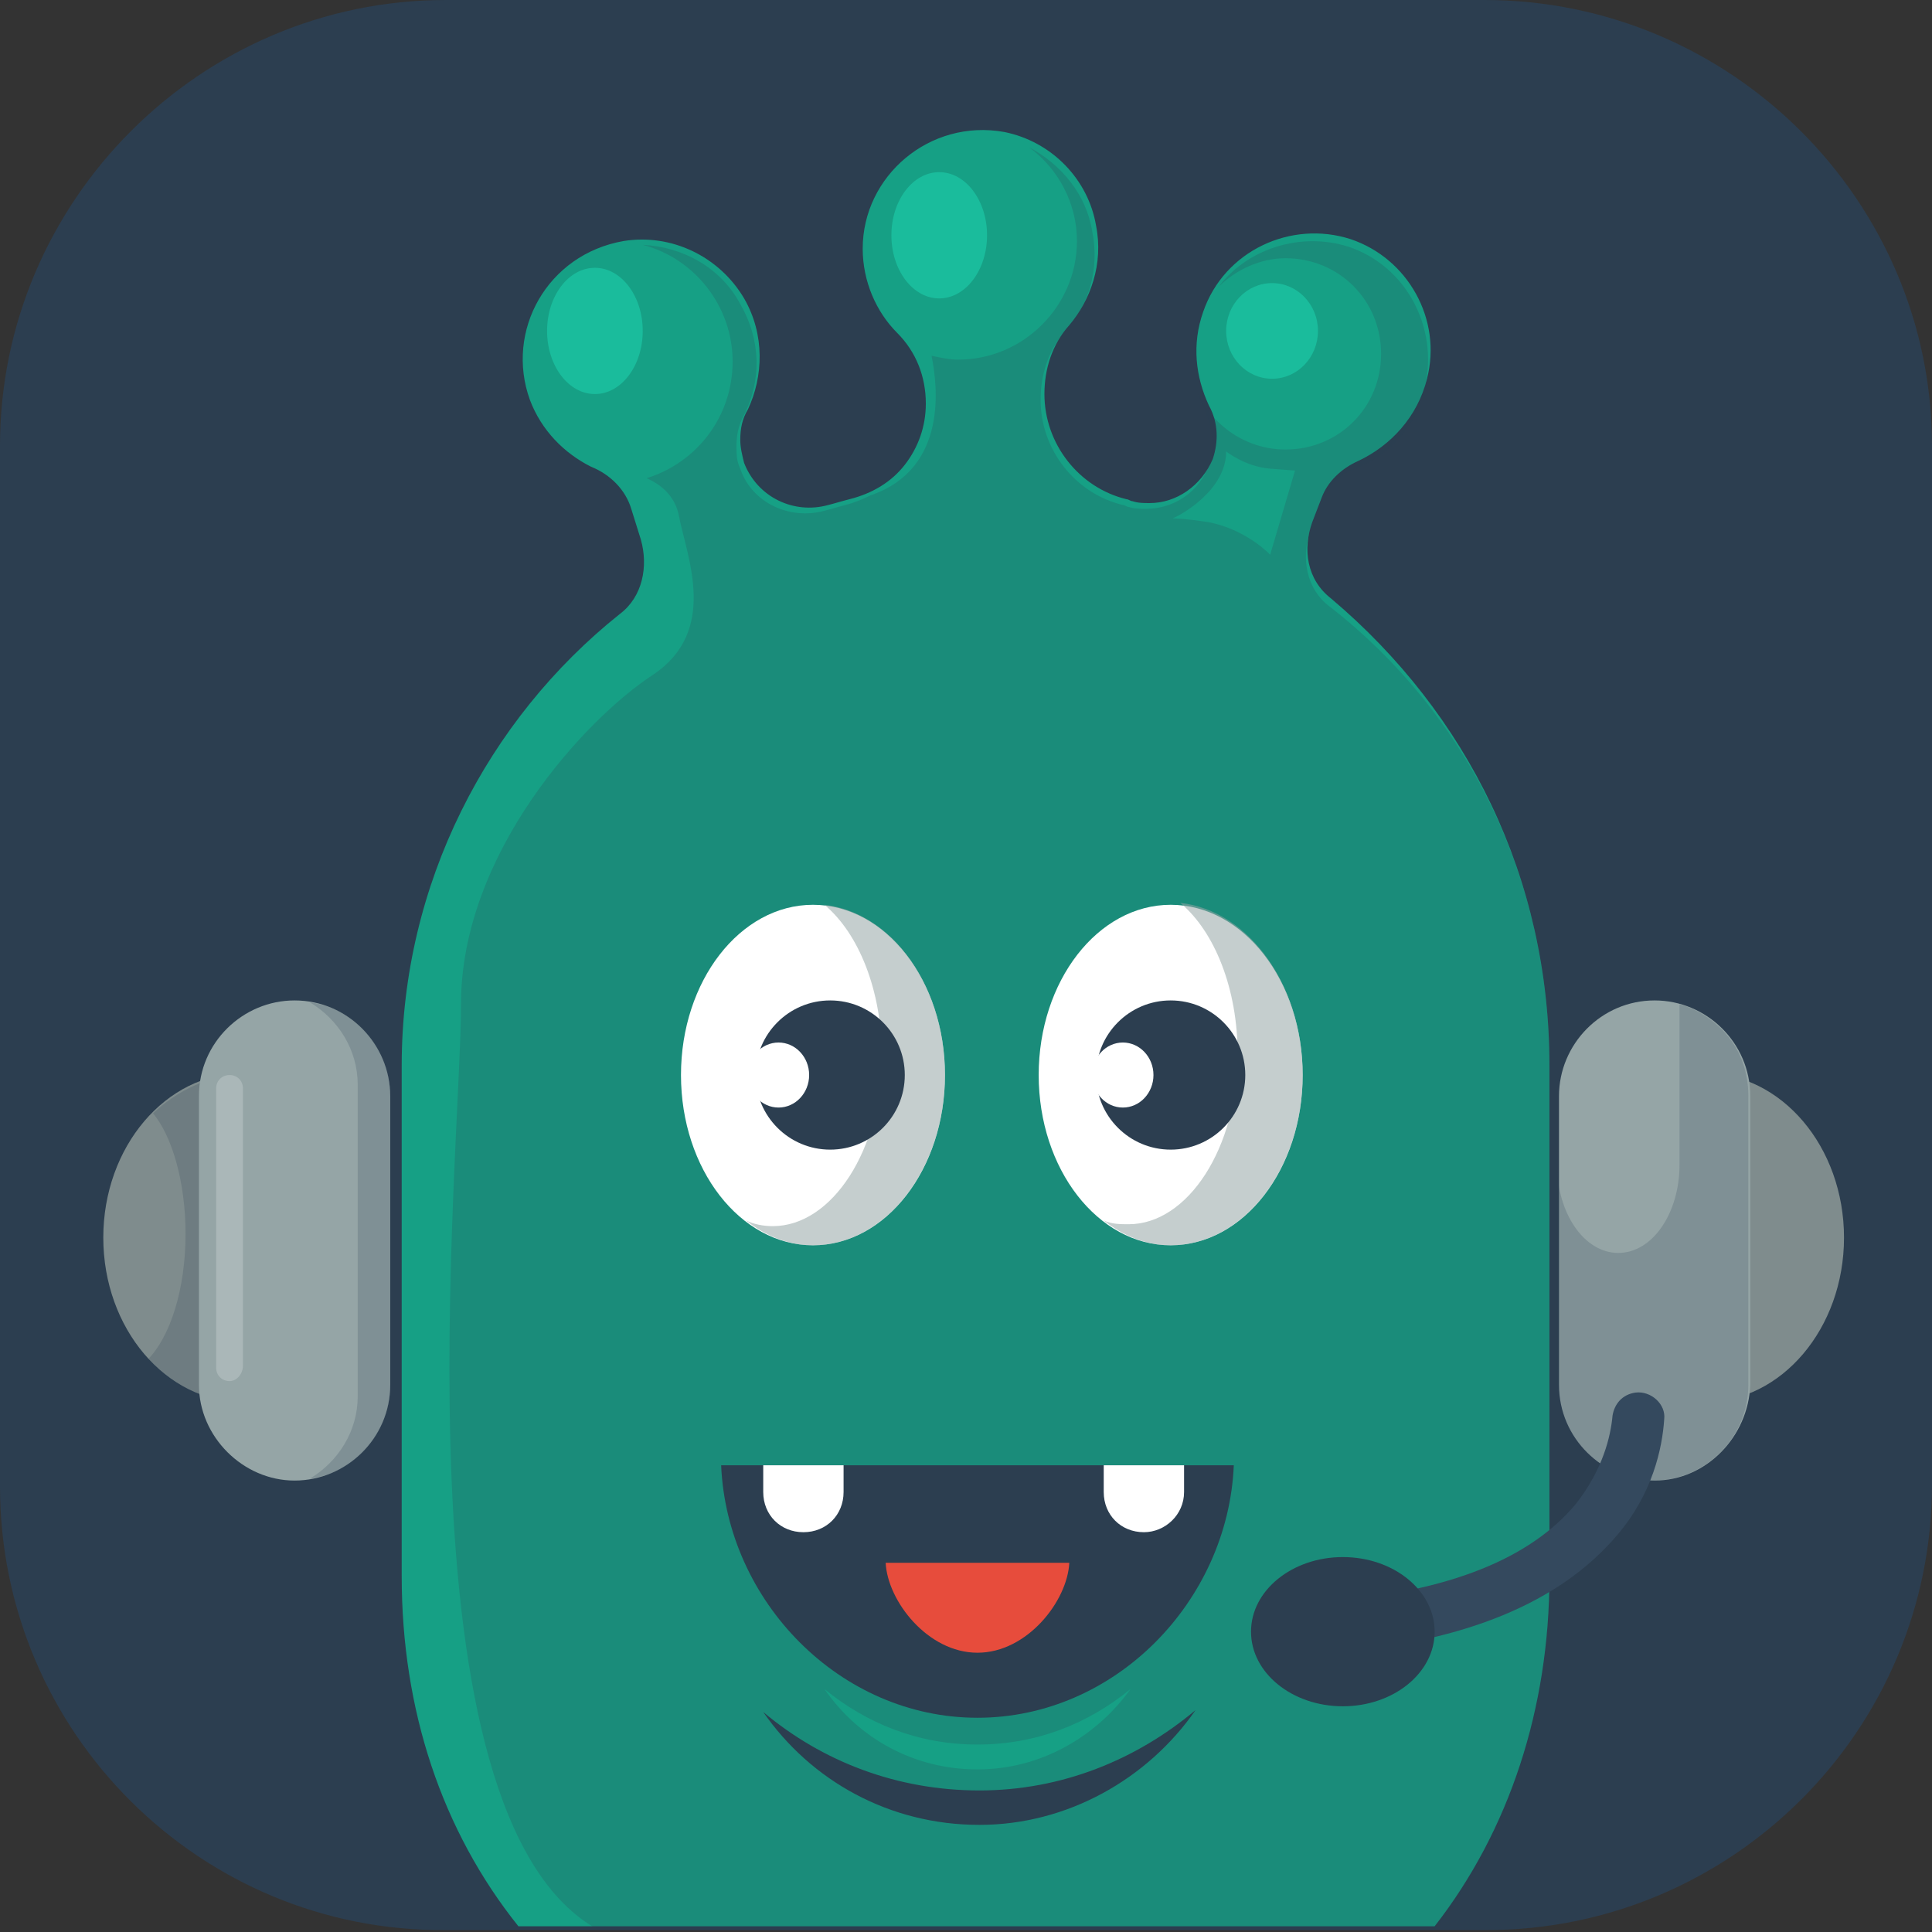 <?xml version="1.0" encoding="utf-8"?>
<!-- Generator: Adobe Illustrator 19.0.0, SVG Export Plug-In . SVG Version: 6.00 Build 0)  -->
<svg version="1.1" id="Layer_1" xmlns="http://www.w3.org/2000/svg" xmlns:xlink="http://www.w3.org/1999/xlink" x="0px" y="0px"
	 viewBox="0 0 101 101" style="enable-background:new 0 0 101 101;" xml:space="preserve">
<rect x="0" y="0" width="101" height="101" fill="#333333" stroke="none"/>
<style type="text/css">
	.st0{fill:#2C3E50;}
	.st1{fill:#16A085;}
	.st2{opacity:0.2;fill:#2C3E50;}
	.st3{fill:#FFFFFF;}
	.st4{opacity:0.54;fill:#95A5A6;}
	.st5{fill:#E74C3C;}
	.st6{fill:#7F8C8D;}
	.st7{fill:#95A5A6;}
	.st8{fill:#34495E;}
	.st9{fill:#1ABC9C;}
	.st10{opacity:0.2;fill:#FFFFFF;}
</style>
<g id="XMLID_9_">
	<path id="XMLID_1003_" class="st0" d="M101,23.3v54.3c0,12.9-10.5,23.3-23.3,23.3H23.3C10.5,101,0,90.6,0,77.7V23.3
		C0,10.5,10.5,0,23.3,0h54.3C90.5,0,101,10.5,101,23.3z"/>
	<path id="XMLID_995_" class="st1" d="M81,55.7v26.7c0,6.9-2.1,13.3-6,18.3H27.1c-4-5-6.1-11.3-6.1-18.3V55.7
		c0-9.5,4.5-18.1,11.4-23.6c1.2-0.9,1.5-2.5,1.1-3.9L33,26.6c-0.3-1-1.1-1.8-2.1-2.2c-1.4-0.7-2.6-1.9-3.2-3.5
		c-1.3-3.6,0.9-7.6,4.9-8.3c2.5-0.4,5,0.8,6.3,3c1.1,1.9,1,4.1,0.2,5.8c-0.3,0.5-0.4,1-0.4,1.6c0,0.4,0.1,0.8,0.2,1.2
		c0.7,1.8,2.6,2.7,4.4,2.2c0.4-0.1,0.7-0.2,1.1-0.3c1.2-0.3,2.2-0.9,2.9-1.8c0.7-0.9,1.1-2,1.1-3.2c0-1.4-0.5-2.7-1.5-3.7
		c-1.1-1.1-1.8-2.7-1.8-4.4c0-3.8,3.5-6.8,7.4-6.1c2.5,0.5,4.4,2.5,4.8,4.9c0.4,2-0.3,3.9-1.4,5.2c-0.9,1-1.3,2.3-1.3,3.6
		c0,2.6,1.8,4.9,4.3,5.5c0.1,0,0.2,0.1,0.3,0.1c0.3,0.1,0.6,0.1,0.9,0.1c1.4,0,2.7-0.9,3.3-2.3c0.3-0.9,0.3-1.9-0.2-2.8
		c-0.7-1.5-0.9-3.2-0.3-4.9c1.1-3.2,4.6-4.8,7.7-3.8c3,1,4.8,4.2,4,7.3c-0.5,2-1.9,3.5-3.6,4.3c-0.9,0.4-1.6,1.1-1.9,1.9l-0.5,1.3
		c-0.5,1.4-0.3,3,1,4C76.7,37.3,81,45.9,81,55.7z"/>
	<path id="XMLID_1017_" class="st2" d="M69.5,31.7c-1.2-0.9-1.5-2.5-1-4l0.5-1.3c0.3-0.9,1-1.6,1.9-1.9c1.7-0.7,3.2-2.2,3.6-4.3
		c0.7-3.1-1-6.3-4-7.3c-2.5-0.8-5.3,0.1-6.8,2.1c0.9-0.9,2.2-1.5,3.5-1.5c2.8,0,5,2.2,5,5c0,2.8-2.2,5-5,5c-2,0-3.8-1.2-4.6-3
		c0.1,0.3,0.2,0.6,0.4,1c0.4,0.9,0.5,1.9,0.2,2.8c-0.5,1.4-1.8,2.3-3.3,2.3c-0.3,0-0.6,0-0.9-0.1c-0.1,0-0.2-0.1-0.3-0.1
		c-2.5-0.6-4.3-2.9-4.3-5.5c0-1.3,0.4-2.6,1.3-3.6c1.2-1.3,1.8-3.2,1.4-5.2c-0.3-1.9-1.6-3.5-3.3-4.4c1.5,1.1,2.5,2.9,2.5,4.9
		c0,3.4-2.8,6.2-6.2,6.2c-0.5,0-0.9-0.1-1.4-0.2c0.3,1.5,0.9,5.9-3.2,7.3l0,0c-0.4,0.2-0.9,0.4-1.3,0.5c-0.4,0.1-0.7,0.2-1.1,0.3
		c-1.8,0.5-3.8-0.4-4.4-2.2c-0.2-0.4-0.2-0.8-0.2-1.2c0-0.5,0.1-1.1,0.4-1.6c0.9-1.8,0.9-3.9-0.2-5.8c-1-1.9-3-3-5.1-3.1
		c2.7,0.7,4.7,3.2,4.7,6.1c0,2.9-1.9,5.3-4.5,6.1c0.7,0.3,1.5,0.9,1.7,2c0.4,2.1,2.1,6-1.4,8.3c-3.5,2.3-10,9.3-10,17.2
		s-3.7,42.5,7.2,48.4H75c3.9-5,6-11.3,6-18.3V55.7C81,45.9,76.7,37.3,69.5,31.7z M51.1,92.5c-3.3,0-6.2-1.6-8-4.2
		c2.2,1.8,4.9,2.9,8,2.9s5.8-1.1,8-2.9C57.3,90.8,54.4,92.5,51.1,92.5z M66.4,29c0,0-1.2-1.3-3.2-1.7c-1.3-0.2-1.8-0.2-1.9-0.2
		c0.5-0.2,2.8-1.5,2.8-3.5c0,0,1,0.8,2.3,0.9c1.3,0.1,1.3,0.1,1.3,0.1L66.4,29z"/>
	<ellipse id="XMLID_971_" class="st3" cx="61.2" cy="56.2" rx="6.9" ry="8.9"/>
	<path id="XMLID_1013_" class="st4" d="M68.1,56.2c0,4.9-3.1,8.9-6.9,8.9c-1.3,0-2.5-0.5-3.5-1.3C58.1,64,58.6,64,59,64
		c3.1,0,5.7-4,5.7-8.9c0-3.4-1.2-6.4-3-7.9C65.3,47.6,68.1,51.5,68.1,56.2z"/>
	<ellipse id="XMLID_973_" class="st3" cx="42.5" cy="56.2" rx="6.9" ry="8.9"/>
	<path id="XMLID_992_" class="st4" d="M49.4,56.2c0,4.9-3.1,8.9-6.9,8.9c-1.3,0-2.5-0.5-3.5-1.3c0.4,0.2,0.9,0.3,1.4,0.3
		c3.1,0,5.7-4,5.7-8.9c0-3.4-1.2-6.4-3-7.9C46.6,47.7,49.4,51.5,49.4,56.2z"/>
	<circle id="XMLID_972_" class="st0" cx="61.2" cy="56.2" r="3.9"/>
	<circle id="XMLID_980_" class="st0" cx="43.4" cy="56.2" r="3.9"/>
	<path id="XMLID_991_" class="st0" d="M64.5,76.6c-0.3,7.1-6.2,13.2-13.4,13.2c-7.2,0-13.1-6.1-13.4-13.2H64.5z"/>
	<path id="XMLID_981_" class="st5" d="M55.9,81.7c-0.1,2-2.2,4.7-4.8,4.7c-2.6,0-4.7-2.7-4.8-4.7H55.9z"/>
	<path id="XMLID_979_" class="st3" d="M42,80.1L42,80.1c-1.2,0-2.1-0.9-2.1-2.1v-1.4h4.2V78C44.1,79.2,43.2,80.1,42,80.1z"/>
	<path id="XMLID_983_" class="st3" d="M59.8,80.1L59.8,80.1c-1.2,0-2.1-0.9-2.1-2.1v-1.4h4.2V78C61.9,79.2,60.9,80.1,59.8,80.1z"/>
	<ellipse id="XMLID_984_" class="st6" cx="89.1" cy="64.7" rx="7.3" ry="8.6"/>
	<path id="XMLID_982_" class="st7" d="M86.5,77.4L86.5,77.4c-2.7,0-5-2.2-5-5V57.3c0-2.7,2.2-5,5-5h0c2.7,0,5,2.2,5,5v15.1
		C91.4,75.1,89.2,77.4,86.5,77.4z"/>
	<ellipse id="XMLID_988_" class="st6" cx="12.7" cy="64.7" rx="7.3" ry="8.6"/>
	<path id="XMLID_1019_" class="st2" d="M20,64.8c0,4.7-3.3,8.6-7.3,8.6c-1.9,0-3.6-0.9-5-2.3c1.2-1.2,2-3.7,2-6.6
		c0-2.7-0.7-5.1-1.7-6.3c1.3-1.2,2.9-2,4.7-2C16.8,56.2,20,60,20,64.8z"/>
	<path id="XMLID_989_" class="st7" d="M15.4,77.4L15.4,77.4c2.7,0,5-2.2,5-5V57.3c0-2.7-2.2-5-5-5h0c-2.7,0-5,2.2-5,5v15.1
		C10.4,75.1,12.7,77.4,15.4,77.4z"/>
	<path id="XMLID_1025_" class="st2" d="M91.4,57.3v15.1c0,2.7-2.2,5-5,5c-2.7,0-5-2.3-5-5V60.9c0,2.5,1.4,4.6,3.2,4.6
		c1.8,0,3.2-2.1,3.2-4.6v-8.4c0.8,0.2,1.6,0.7,2.2,1.3C90.9,54.7,91.4,55.9,91.4,57.3z"/>
	<g id="XMLID_994_">
		<path id="XMLID_996_" class="st8" d="M69.8,86.4l-0.2-2.7c6.1-0.5,10.4-2.2,12.8-5.1c1.4-1.8,1.8-3.5,1.9-4.6
			c0.1-0.6,0.5-1.1,1.2-1.2h0c0.8-0.1,1.6,0.6,1.5,1.4c-0.1,1.5-0.6,3.9-2.5,6.1C81.5,83.8,76.6,85.8,69.8,86.4z"/>
	</g>
	<ellipse id="XMLID_985_" class="st0" cx="70.2" cy="85.3" rx="4.8" ry="3.9"/>
	<path id="XMLID_997_" class="st0" d="M61.3,27.2C61.2,27.2,61.2,27.2,61.3,27.2C61.2,27.2,61.2,27.2,61.3,27.2z"/>
	<ellipse id="XMLID_966_" class="st9" cx="49.1" cy="12.3" rx="2.5" ry="3.3"/>
	<ellipse id="XMLID_967_" class="st9" cx="31.1" cy="17.3" rx="2.5" ry="3.3"/>
	<ellipse id="XMLID_969_" class="st9" cx="66.5" cy="17.3" rx="2.4" ry="2.5"/>
	<ellipse id="XMLID_970_" class="st3" cx="40.7" cy="56.2" rx="1.6" ry="1.7"/>
	<ellipse id="XMLID_987_" class="st3" cx="58.7" cy="56.2" rx="1.6" ry="1.7"/>
	<path id="XMLID_1014_" class="st2" d="M20.4,57.3v15.1c0,2.5-1.8,4.6-4.2,4.9c1.5-0.9,2.5-2.5,2.5-4.3V56.7c0-1.8-1-3.4-2.5-4.3
		C18.6,52.7,20.4,54.8,20.4,57.3z"/>
	<path id="XMLID_986_" class="st10" d="M12,72.2L12,72.2c-0.4,0-0.7-0.3-0.7-0.7V56.9c0-0.4,0.3-0.7,0.7-0.7h0
		c0.4,0,0.7,0.3,0.7,0.7v14.5C12.7,71.8,12.4,72.2,12,72.2z"/>
	<path id="XMLID_1020_" class="st0" d="M62.5,89.4c-2.5,3.6-6.7,6-11.3,6c-4.7,0-8.8-2.3-11.3-5.9c3.1,2.6,7,4.1,11.3,4.1
		S59.4,92,62.5,89.4z"/>
</g>
</svg>
